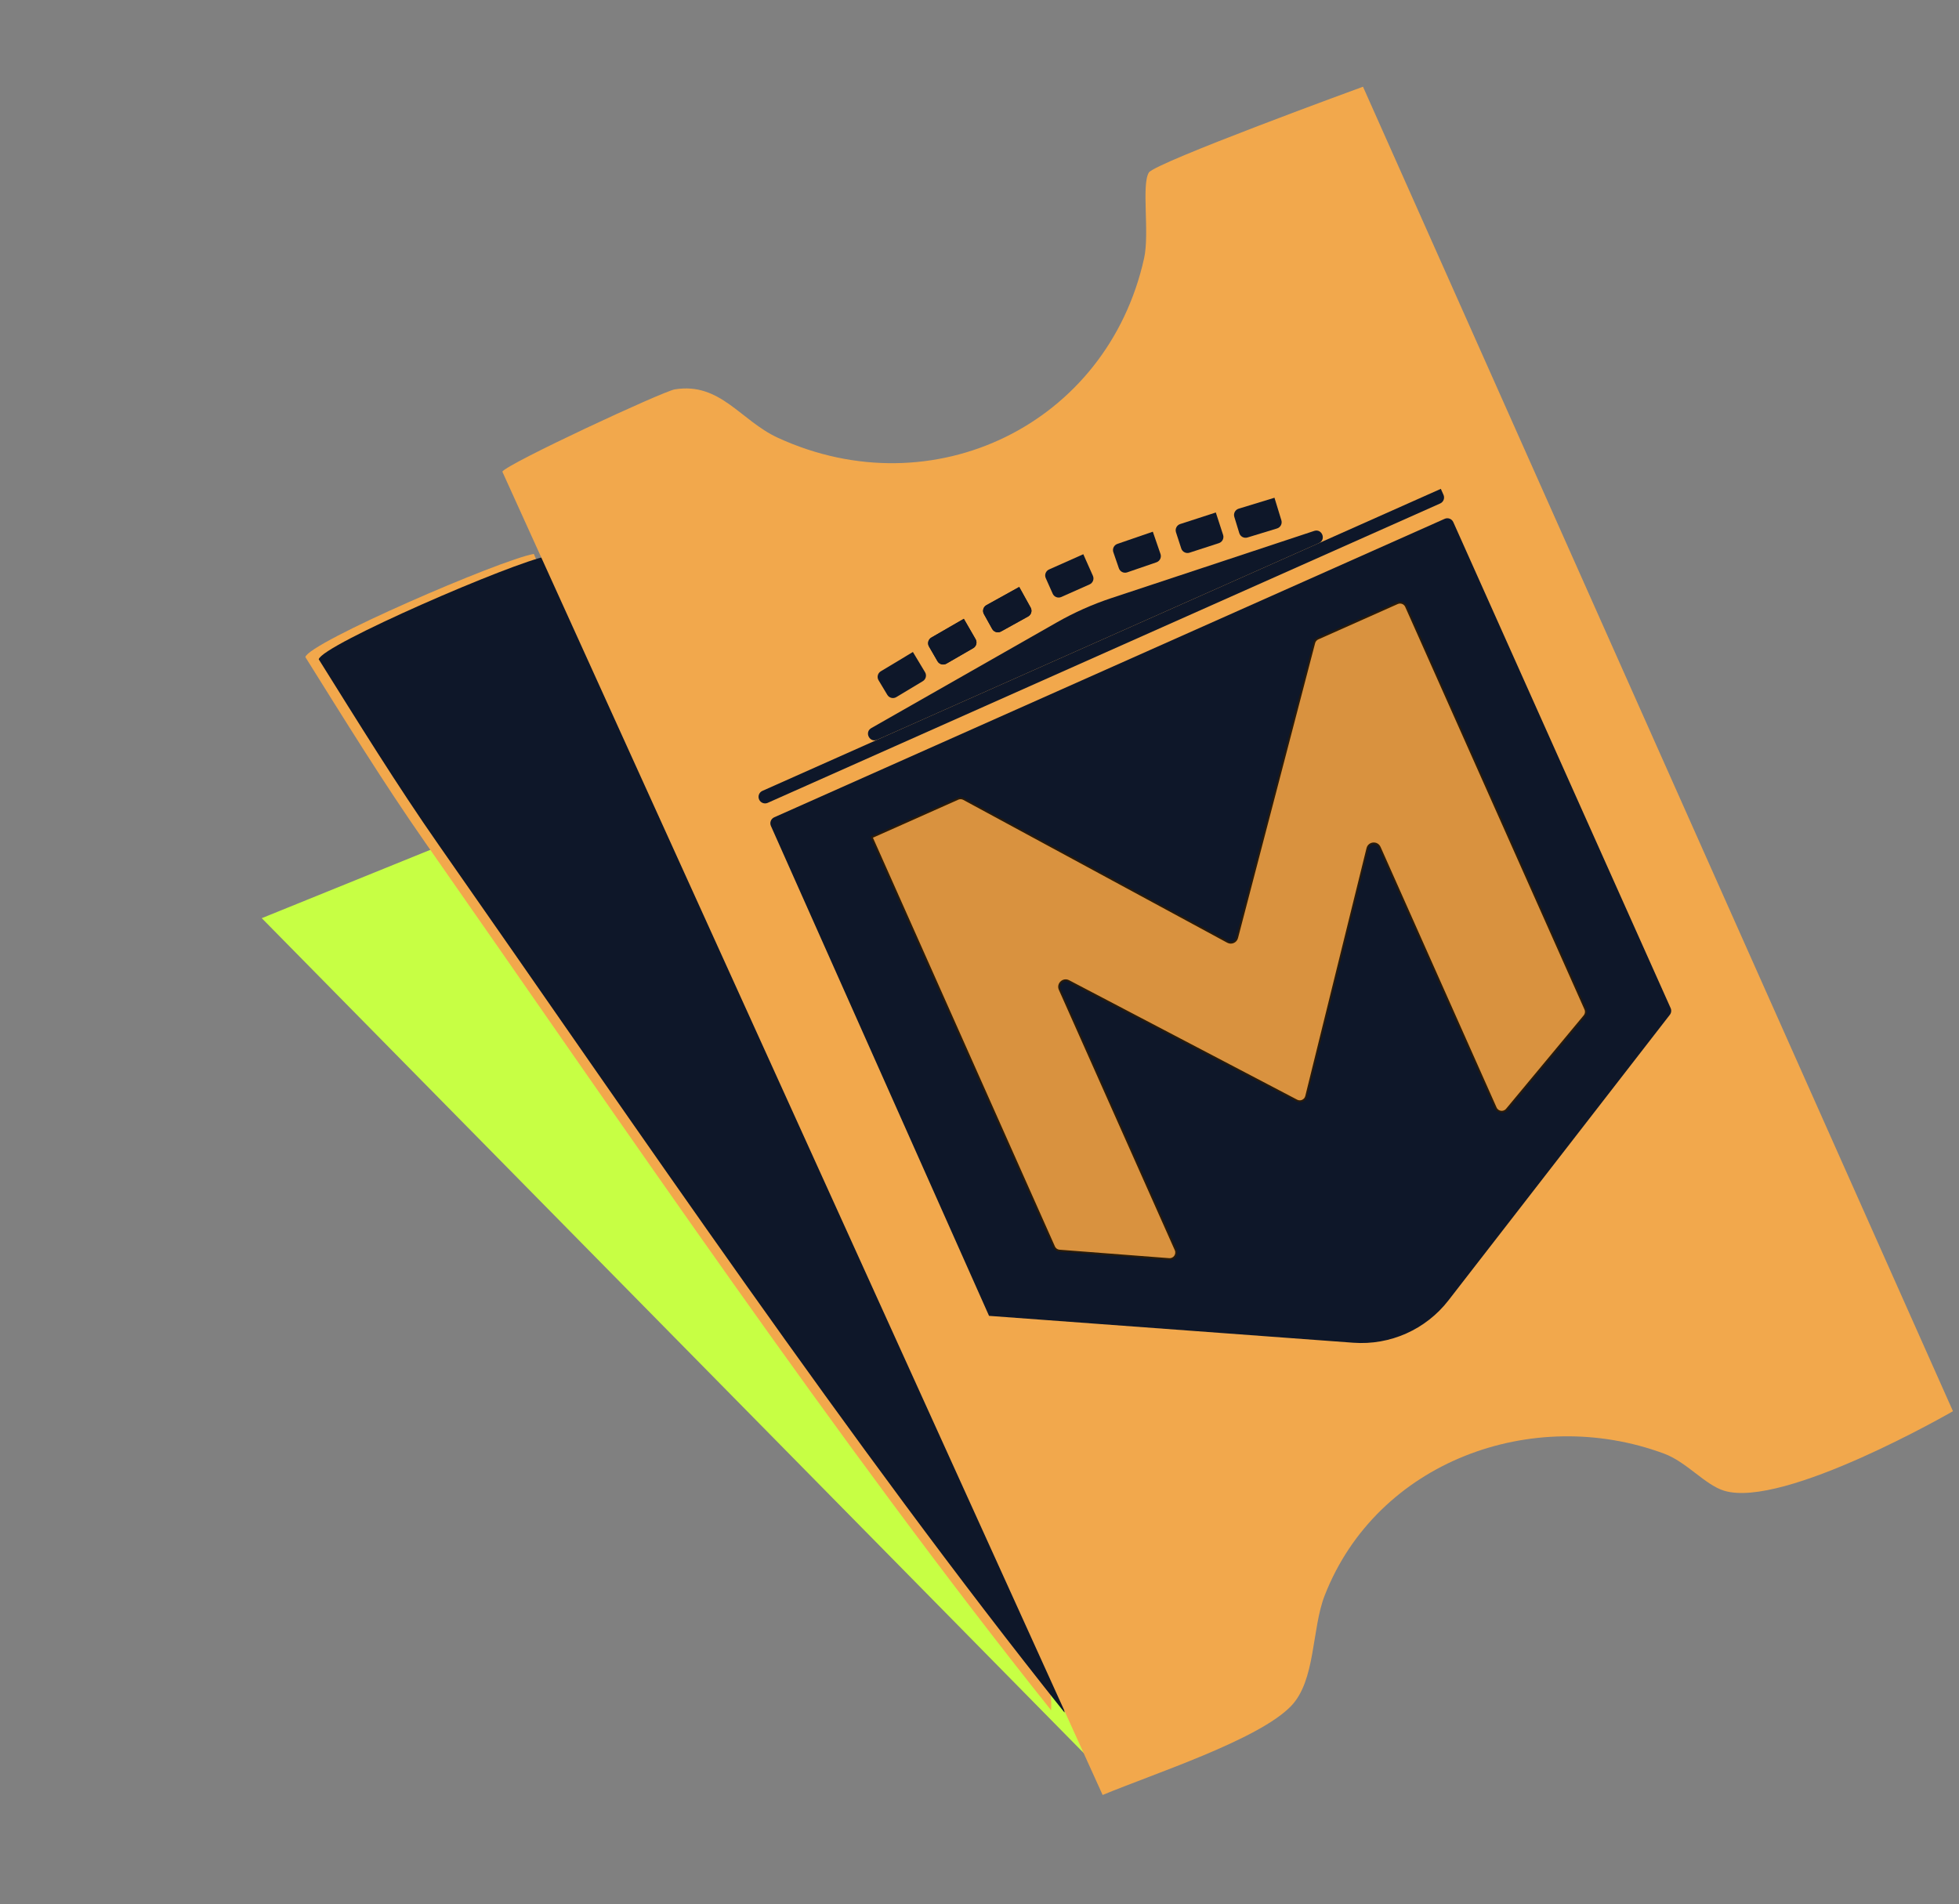 <?xml version="1.0" encoding="UTF-8"?>
<svg id="Capa_1" data-name="Capa 1" xmlns="http://www.w3.org/2000/svg" viewBox="0 0 1089.84 1059.45">
  <rect x="0" y="0" width="1089.84" height="1059.45" fill="#808080" stroke="none"/>
  <defs>
    <style>
      .cls-1, .cls-2 {
        fill: #0e1729;
      }

      .cls-1, .cls-3 {
        fill-rule: evenodd;
      }

      .cls-4 {
        fill: #f2a84c;
      }

      .cls-5 {
        fill: #c7ff44;
      }

      .cls-3 {
        fill: #d9923f;
        stroke: #2a1b09;
        stroke-linecap: round;
        stroke-linejoin: round;
      }
    </style>
  </defs>
  <g>
    <path class="cls-5" d="M145.62,510.84l100.06-40.57c109.96,157.22,229.26,333.7,348.03,482.52,6.94,8.69,13.69,13.51,13.39,26.81"/>
    <path class="cls-4" d="M296.98,308.19c82.59,191.78,185.85,383.86,268.87,578.54,8.68,20.35,19.96,41.91,18.92,64.82-118.77-148.82-238.07-325.3-348.03-482.52-23.21-33.18-45.3-69-66.86-103.45,1.71-7.94,108.61-54.18,127.1-57.39Z"/>
    <path class="cls-2" d="M304.42,309.43c82.59,191.78,185.85,383.86,268.87,578.54,8.68,20.35,19.96,41.91,18.92,64.82-118.77-148.82-238.07-325.3-348.03-482.52-23.21-33.18-45.3-69-66.86-103.45,1.71-7.94,108.61-54.18,127.1-57.39Z"/>
    <path class="cls-4" d="M279.46,262.4c2.84-4.5,89.34-44.7,95.96-45.77,25.34-4.1,36.51,17.37,57.34,26.94,86.29,39.65,183.19-7.38,203.73-99.88,3.12-14.08-1.57-40.78,2.64-47.68,3.36-5.51,119.14-47.76,119.14-47.76l328.21,736.9s-94.16,54.42-127.35,44.23c-10.61-3.26-20.71-15.92-33.33-20.61-73.31-27.23-159.76,4.44-188.83,78.87-7.35,18.8-4.91,47.26-18.78,61.62-18.12,18.75-76.57,37.66-104.77,49.41"/>
  </g>
  <g>
    <path class="cls-1" d="M550.23,732.1l-121.35-272.57c-.82-1.84,0-3.99,1.85-4.81l372.97-166.06c1.84-.82,3.99,0,4.81,1.84l120.91,270.38c.55,1.23.38,2.66-.45,3.72l-123.16,158.89c-12.57,16.22-32.44,25.07-52.91,23.56l-202.66-14.95h0Z"/>
    <path class="cls-1" d="M801.57,271.98l1.48,3.33c.82,1.84,0,3.99-1.85,4.81l-374.08,166.55c-1.84.82-3.99,0-4.81-1.85h0c-.82-1.84,0-3.99,1.85-4.81l377.41-168.03h0Z"/>
    <path class="cls-1" d="M588.03,346.23c9.61-5.47,19.73-9.98,30.22-13.46,24.26-8.04,72.18-23.91,112.85-37.38,4.39-1.45,6.85,4.91,2.63,6.79l-245.7,109.39c-4.22,1.88-7.3-4.2-3.29-6.49,37.23-21.21,81.09-46.2,103.29-58.85h0Z"/>
    <path class="cls-1" d="M602.67,308.36l5.33,11.98c.82,1.84,0,3.99-1.85,4.81l-15.71,6.99c-1.84.82-3.99,0-4.81-1.85l-3.85-8.65c-.82-1.84,0-3.99,1.85-4.81l19.03-8.47h0Z"/>
    <path class="cls-1" d="M567.01,326.57l6.36,11.47c.98,1.76.34,3.98-1.42,4.95l-15.04,8.34c-1.76.98-3.98.34-4.95-1.42l-4.59-8.28c-.97-1.76-.34-3.98,1.42-4.95l18.22-10.11h0Z"/>
    <path class="cls-1" d="M567.01,326.57l6.36,11.47c.98,1.76.34,3.98-1.42,4.95l-15.04,8.34c-1.76.98-3.98.34-4.95-1.42l-4.59-8.28c-.97-1.76-.34-3.98,1.42-4.95l18.22-10.11h0Z"/>
    <path class="cls-1" d="M536.2,344.28l6.55,11.36c1.01,1.74.41,3.97-1.33,4.98l-14.89,8.6c-1.74,1.01-3.97.41-4.98-1.33l-4.73-8.2c-1.01-1.74-.41-3.97,1.33-4.98l18.04-10.42h0Z"/>
    <path class="cls-1" d="M536.2,344.28l6.55,11.36c1.01,1.74.41,3.97-1.33,4.98l-14.89,8.6c-1.74,1.01-3.97.41-4.98-1.33l-4.73-8.2c-1.01-1.74-.41-3.97,1.33-4.98l18.04-10.42h0Z"/>
    <path class="cls-1" d="M507.87,362.75l6.75,11.24c1.04,1.72.48,3.96-1.25,5l-14.73,8.86c-1.72,1.04-3.96.48-5-1.25l-4.87-8.12c-1.04-1.72-.48-3.96,1.25-5l17.86-10.74h0Z"/>
    <path class="cls-1" d="M641.34,295.82l4.27,12.4c.66,1.9-.36,3.98-2.26,4.63l-16.26,5.59c-1.9.65-3.97-.36-4.63-2.26l-3.08-8.95c-.66-1.9.36-3.98,2.26-4.63l19.7-6.78h0Z"/>
    <path class="cls-1" d="M676.39,285.13l4.05,12.47c.62,1.91-.43,3.97-2.34,4.59l-16.35,5.31c-1.91.62-3.97-.43-4.59-2.34l-2.93-9.01c-.62-1.91.43-3.97,2.34-4.59l19.82-6.43h0Z"/>
    <path class="cls-1" d="M709.02,276.93l3.84,12.54c.59,1.92-.49,3.96-2.42,4.55l-16.44,5.02c-1.92.59-3.96-.49-4.55-2.42l-2.77-9.05c-.59-1.92.49-3.96,2.42-4.55l19.92-6.09h0Z"/>
    <path class="cls-3" d="M484.97,465.81l101.44,227.84c.54,1.22,1.71,2.05,3.05,2.15l60.96,4.7c2.75.21,4.73-2.59,3.61-5.11l-64.5-144.87c-1.4-3.15,1.96-6.31,5.02-4.71l126.87,66.46c2.09,1.1,4.66-.06,5.23-2.35l34.07-137.91c.83-3.37,5.45-3.78,6.86-.61l64.54,144.97c1.1,2.47,4.4,2.92,6.13.85l43.17-51.96c.89-1.07,1.09-2.54.53-3.81l-99.73-223.99c-.82-1.84-2.97-2.66-4.81-1.85l-44.22,19.69c-1.01.45-1.76,1.34-2.04,2.41l-42.9,164.08c-.6,2.29-3.18,3.41-5.26,2.28l-146.86-79.48c-.99-.54-2.18-.58-3.22-.12l-47.95,21.35h0Z"/>
  </g>
</svg>